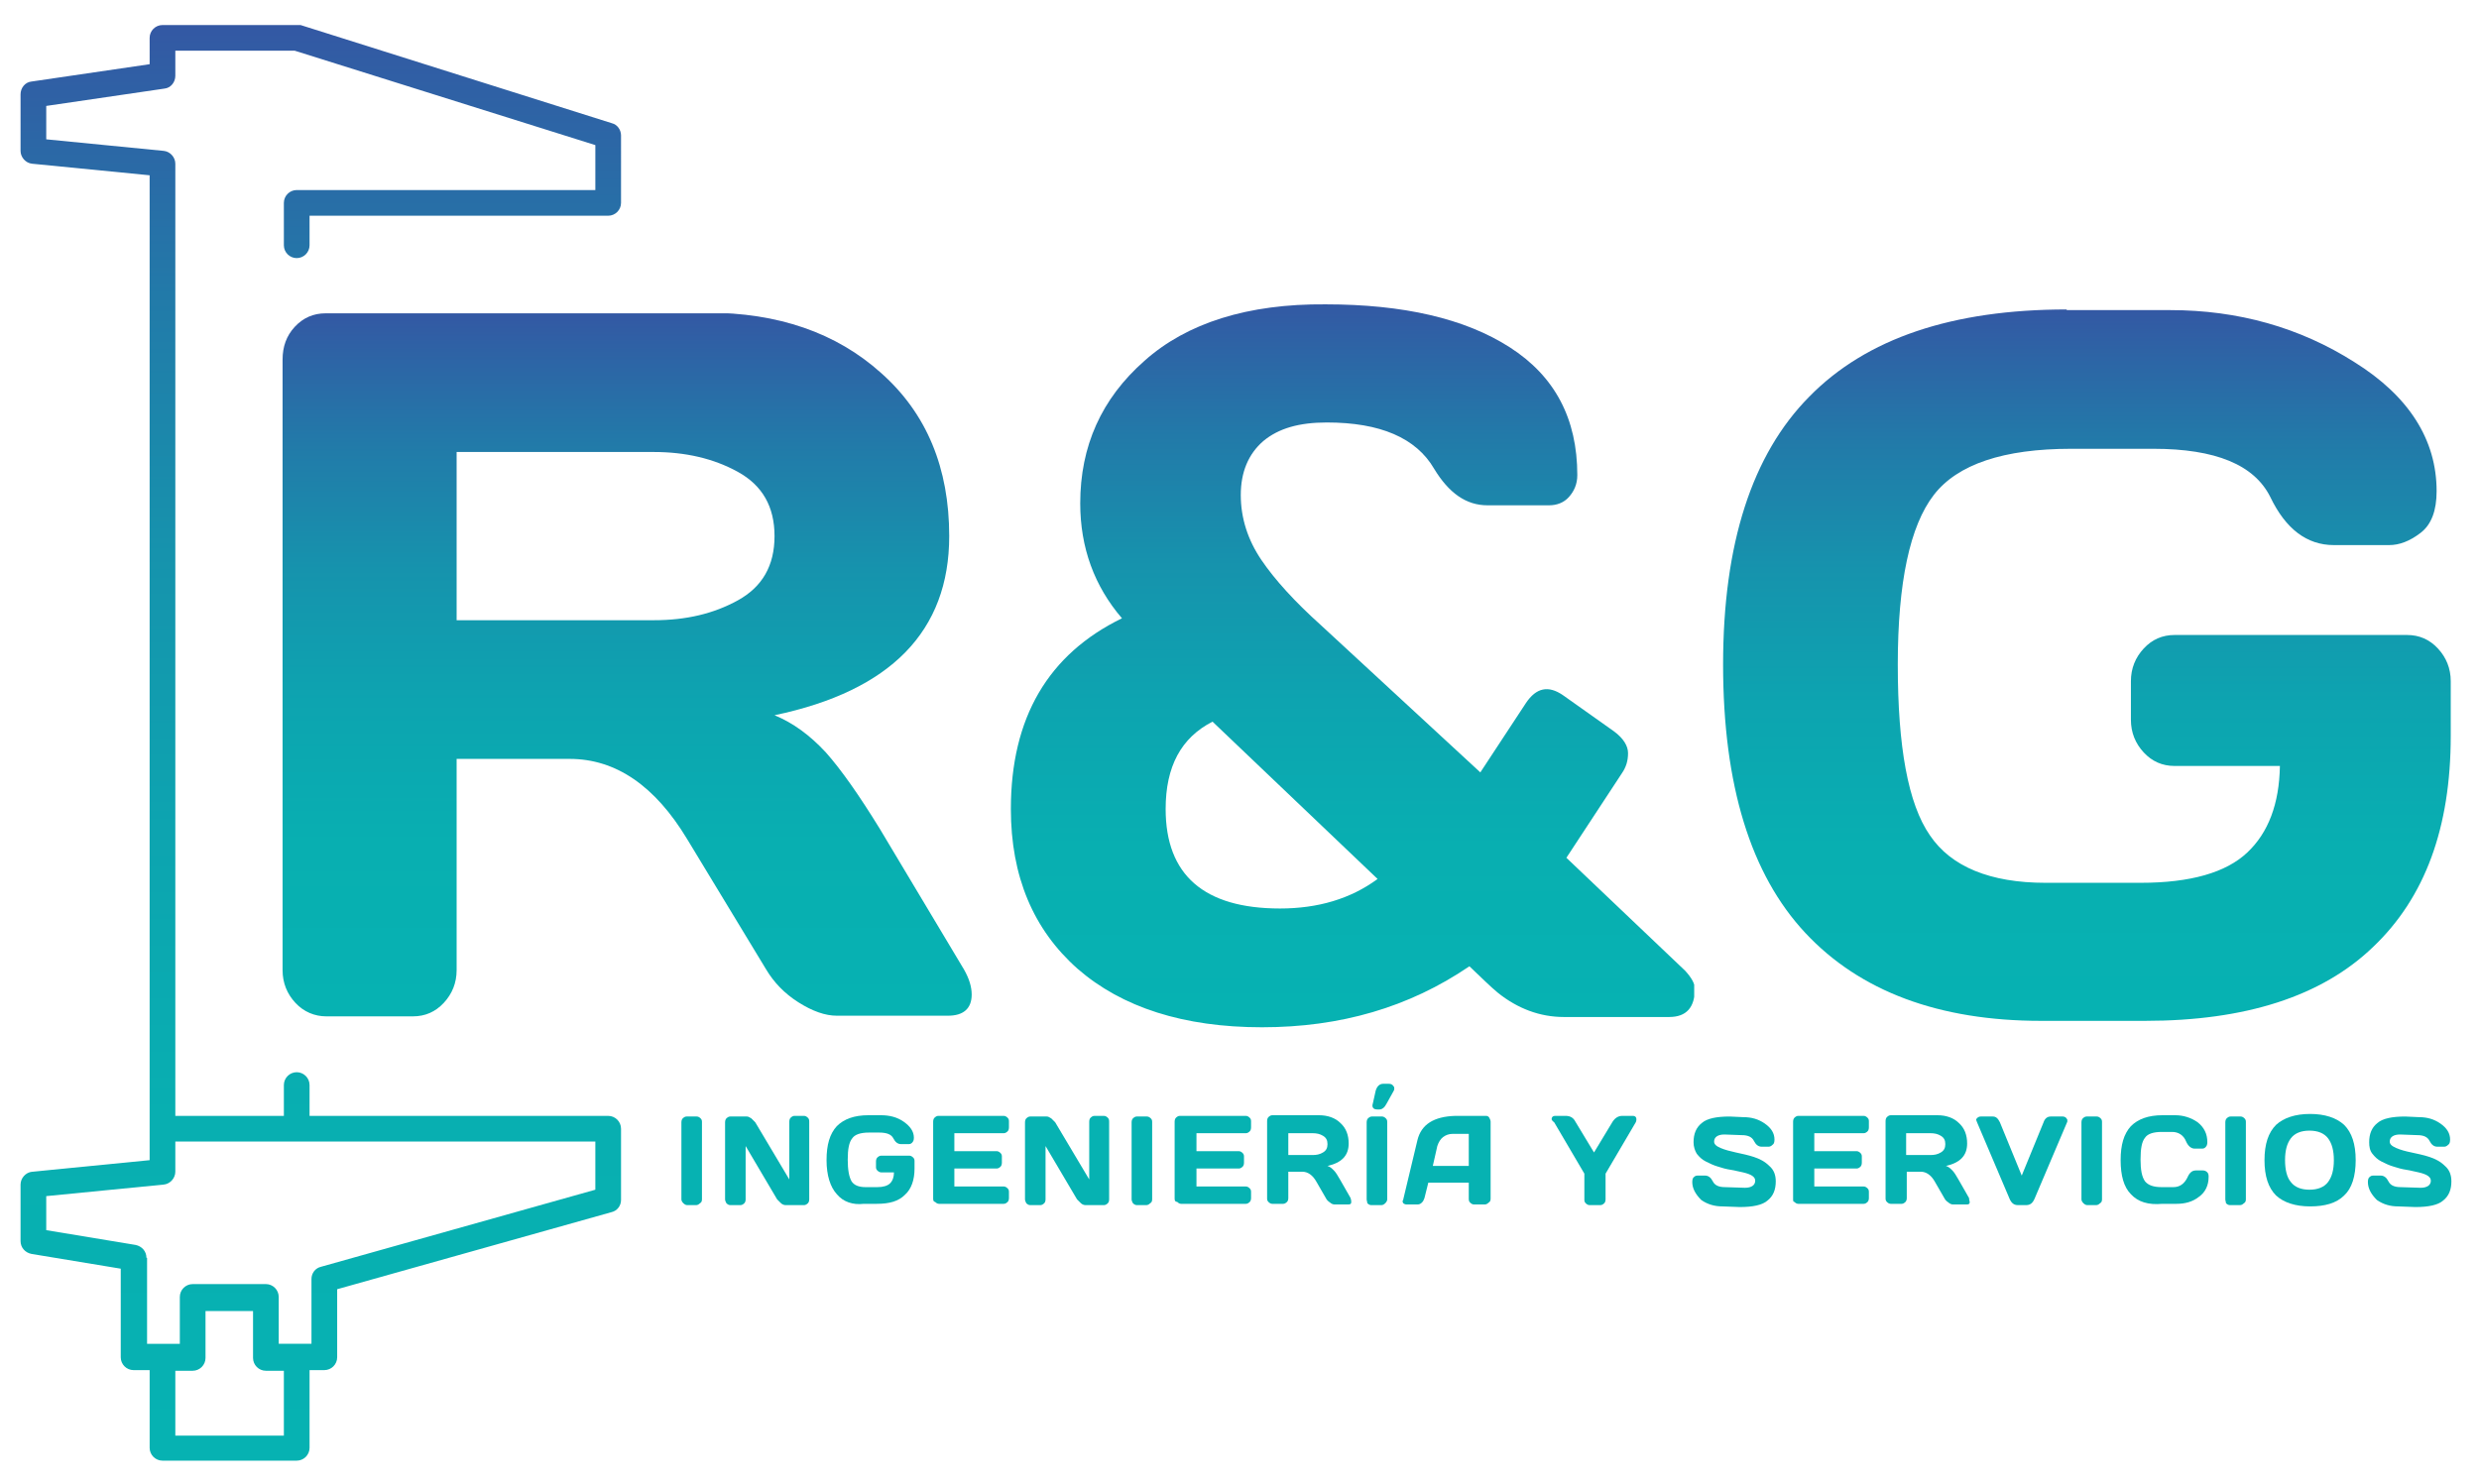 <?xml version="1.0" encoding="UTF-8"?>
<!-- Generator: Adobe Illustrator 25.4.1, SVG Export Plug-In . SVG Version: 6.00 Build 0)  -->
<svg xmlns="http://www.w3.org/2000/svg" xmlns:xlink="http://www.w3.org/1999/xlink" version="1.1" id="Capa_1" x="0px" y="0px" viewBox="0 0 386 231.1" style="enable-background:new 0 0 386 231.1;" xml:space="preserve">
<style type="text/css">
	
		.st0{clip-path:url(#SVGID_00000023267182377479108060000009918178883028783518_);fill:url(#SVGID_00000017496613123627002270000000766918235162004138_);}
	
		.st1{clip-path:url(#SVGID_00000050652054010133084430000006170724731964242344_);fill:url(#SVGID_00000176011912876239193410000016546530356649772679_);}
	
		.st2{clip-path:url(#SVGID_00000168812230028829605630000016961084944575345823_);fill:url(#SVGID_00000056419530385895840120000013737742881125217674_);}
	.st3{fill:#06B2B2;}
	
		.st4{clip-path:url(#SVGID_00000008117958373724173470000001015462544766886032_);fill:url(#SVGID_00000152979459041834586150000000499063499353304997_);}
</style>
<g>
	<g>
		<defs>
			<path id="SVGID_1_" d="M71.1,70.4h30.7c4.9,0,9.3,1,13.1,3.1c3.8,2.1,5.7,5.4,5.7,10c0,4.6-1.9,7.9-5.7,10     c-3.8,2.1-8.1,3.1-13.1,3.1H71.1V70.4z M50.7,48.8c-1.9,0-3.5,0.7-4.8,2.1c-1.3,1.4-1.9,3.1-1.9,5.1v95.1c0,2,0.7,3.7,2,5.1     c1.3,1.4,3,2.1,4.8,2.1h13.5c1.9,0,3.5-0.7,4.8-2.1c1.3-1.4,2-3.1,2-5.1v-32.9h17.6c7.2,0,13.3,4.2,18.3,12.5l12.3,20.3     c1.2,2,2.8,3.7,5,5.1c2.2,1.4,4.2,2.1,6,2.1h17.3c2.4,0,3.7-1.1,3.7-3.3c0-1.2-0.4-2.5-1.2-3.9L137,129.1     c-3.2-5.2-6-9.2-8.4-11.9c-2.5-2.7-5.1-4.6-8-5.8c18.1-3.8,27.2-13.1,27.2-27.9c0-10.6-3.5-19.1-10.6-25.4     c-7-6.3-16.1-9.4-27.1-9.4H50.7z"></path>
		</defs>
		<clipPath id="SVGID_00000116949506894077903770000010105299857839891647_">
			<use xlink:href="#SVGID_1_" style="overflow:visible;"></use>
		</clipPath>
		
			<linearGradient id="SVGID_00000103244585888861491380000003638585714460133263_" gradientUnits="userSpaceOnUse" x1="-417.508" y1="877.873" x2="-415.954" y2="877.873" gradientTransform="matrix(0 70.504 70.504 0 -61795.988 29484.842)">
			<stop offset="0" style="stop-color:#3458A4"></stop>
			<stop offset="1.511335e-02" style="stop-color:#325BA4"></stop>
			<stop offset="0.188" style="stop-color:#227AA9"></stop>
			<stop offset="0.367" style="stop-color:#1693AD"></stop>
			<stop offset="0.556" style="stop-color:#0DA4B0"></stop>
			<stop offset="0.758" style="stop-color:#08AFB1"></stop>
			<stop offset="1" style="stop-color:#06B2B2"></stop>
		</linearGradient>
		
			<rect x="44" y="48.8" style="clip-path:url(#SVGID_00000116949506894077903770000010105299857839891647_);fill:url(#SVGID_00000103244585888861491380000003638585714460133263_);" width="107.3" height="109.6"></rect>
	</g>
	<g>
		<defs>
			<path id="SVGID_00000127740217299602024850000016589195731588926868_" d="M181.5,126c0-6.6,2.4-11.1,7.3-13.6l25.7,24.5     c-4.2,3.1-9.3,4.6-15.2,4.6C187.5,141.5,181.5,136.3,181.5,126 M178.2,56.2c-6.7,5.9-10,13.3-10,22.2c0,6.9,2.2,12.9,6.5,17.9     c-11.5,5.6-17.3,15.5-17.3,29.7c0,10.5,3.5,18.8,10.4,24.9c6.9,6,16.5,9.1,28.7,9.1c12.2,0,22.9-3.1,32.3-9.5     c1.9,1.8,3.3,3.2,4.4,4.1c3.1,2.5,6.6,3.8,10.3,3.8h16.4c2.7,0,4-1.5,4-4.4c0-0.8-0.5-1.7-1.5-2.8l-18.5-17.6l8.6-13.1     c0.7-1,1-2,1-3.2c0-1.1-0.7-2.3-2.2-3.4l-7.9-5.6c-2.3-1.6-4.2-1.2-5.8,1.2l-7.1,10.8l-24.9-23c-4-3.6-7.1-7-9.2-10.1     c-2.1-3.1-3.2-6.5-3.2-10.1c0-3.6,1.2-6.4,3.5-8.4c2.4-2,5.6-2.9,9.9-2.9c8.3,0,13.9,2.4,16.7,7.2c2.3,3.8,5,5.7,8.3,5.7h9.6     c1.2,0,2.3-0.4,3.1-1.3c0.8-0.9,1.3-2,1.3-3.4c0-8.8-3.5-15.4-10.5-19.9c-7-4.5-16.6-6.7-28.7-6.7     C194.3,47.3,184.8,50.3,178.2,56.2"></path>
		</defs>
		<clipPath id="SVGID_00000029017999228839269050000012043305853870105009_">
			<use xlink:href="#SVGID_00000127740217299602024850000016589195731588926868_" style="overflow:visible;"></use>
		</clipPath>
		
			<linearGradient id="SVGID_00000105387773950252262200000010868416858747296158_" gradientUnits="userSpaceOnUse" x1="-417.392" y1="878.597" x2="-415.838" y2="878.597" gradientTransform="matrix(0 72.496 72.496 0 -63483.824 30306.373)">
			<stop offset="0" style="stop-color:#3458A4"></stop>
			<stop offset="1.511335e-02" style="stop-color:#325BA4"></stop>
			<stop offset="0.188" style="stop-color:#227AA9"></stop>
			<stop offset="0.367" style="stop-color:#1693AD"></stop>
			<stop offset="0.556" style="stop-color:#0DA4B0"></stop>
			<stop offset="0.758" style="stop-color:#08AFB1"></stop>
			<stop offset="1" style="stop-color:#06B2B2"></stop>
		</linearGradient>
		
			<rect x="157.3" y="47.3" style="clip-path:url(#SVGID_00000029017999228839269050000012043305853870105009_);fill:url(#SVGID_00000105387773950252262200000010868416858747296158_);" width="106.5" height="112.7"></rect>
	</g>
	<g>
		<defs>
			<path id="SVGID_00000178175580802884099330000004578146653913302937_" d="M321.8,48.2c-17.8,0-31.2,4.5-40.1,13.6     c-8.9,9-13.4,22.9-13.4,41.7s4.3,32.7,12.8,41.8c8.5,9.1,20.8,13.7,36.7,13.7H334c15.6,0,27.5-3.8,35.5-11.5     c8.1-7.7,12.1-18.6,12.1-32.9v-8.5c0-2-0.7-3.7-2-5.1c-1.3-1.4-2.9-2.1-4.8-2.1h-36.2c-1.9,0-3.5,0.7-4.8,2.1     c-1.3,1.4-2,3.1-2,5.1v6c0,2,0.7,3.7,2,5.1c1.3,1.4,2.9,2.1,4.8,2.1H355c-0.1,5.9-1.8,10.4-5.1,13.5c-3.3,3.1-8.8,4.7-16.6,4.7     h-14.8c-8.6,0-14.7-2.5-18-7.4c-3.4-4.9-5-13.8-5-26.6c0-12.8,1.9-21.6,5.6-26.4c3.7-4.8,10.9-7.2,21.4-7.2h12.8     c9.7,0,15.7,2.5,18.2,7.5c2.4,5,5.7,7.5,9.9,7.5h8.6c1.6,0,3.2-0.6,4.9-1.9c1.7-1.3,2.5-3.5,2.5-6.5c0-8-4.3-14.8-12.8-20.1     c-8.5-5.4-18.1-8.1-28.7-8.1H321.8z"></path>
		</defs>
		<clipPath id="SVGID_00000084512881327392650950000005825479508561288359_">
			<use xlink:href="#SVGID_00000178175580802884099330000004578146653913302937_" style="overflow:visible;"></use>
		</clipPath>
		
			<linearGradient id="SVGID_00000000935175591689989030000005229696122782553774_" gradientUnits="userSpaceOnUse" x1="-417.462" y1="879.078" x2="-415.908" y2="879.078" gradientTransform="matrix(0 71.291 71.291 0 -62345.012 29809.316)">
			<stop offset="0" style="stop-color:#3458A4"></stop>
			<stop offset="1.511335e-02" style="stop-color:#325BA4"></stop>
			<stop offset="0.188" style="stop-color:#227AA9"></stop>
			<stop offset="0.367" style="stop-color:#1693AD"></stop>
			<stop offset="0.556" style="stop-color:#0DA4B0"></stop>
			<stop offset="0.758" style="stop-color:#08AFB1"></stop>
			<stop offset="1" style="stop-color:#06B2B2"></stop>
		</linearGradient>
		
			<rect x="268.3" y="48.2" style="clip-path:url(#SVGID_00000084512881327392650950000005825479508561288359_);fill:url(#SVGID_00000000935175591689989030000005229696122782553774_);" width="113.4" height="110.8"></rect>
	</g>
	<path class="st3" d="M106.1,186.8v-12c0-0.3,0.1-0.5,0.2-0.6c0.2-0.2,0.4-0.3,0.6-0.3h1.6c0.2,0,0.4,0.1,0.6,0.3   c0.2,0.2,0.2,0.4,0.2,0.6v12c0,0.3-0.1,0.5-0.3,0.6c-0.2,0.2-0.4,0.3-0.6,0.3H107c-0.2,0-0.4-0.1-0.6-0.3   C106.2,187.2,106.1,187,106.1,186.8"></path>
	<path class="st3" d="M112.9,186.8v-12c0-0.3,0.1-0.5,0.2-0.6c0.2-0.2,0.4-0.3,0.6-0.3h2.6c0.2,0,0.4,0.1,0.7,0.3   c0.2,0.2,0.4,0.4,0.6,0.6l5.3,8.9v-9c0-0.3,0.1-0.5,0.2-0.6c0.2-0.2,0.4-0.3,0.6-0.3h1.5c0.2,0,0.4,0.1,0.6,0.3   c0.2,0.2,0.2,0.4,0.2,0.7v12c0,0.3-0.1,0.5-0.2,0.6c-0.2,0.2-0.4,0.3-0.6,0.3h-2.9c-0.2,0-0.5-0.1-0.7-0.3   c-0.2-0.2-0.4-0.4-0.6-0.6l-4.9-8.3v8.3c0,0.3-0.1,0.5-0.2,0.6c-0.2,0.2-0.4,0.3-0.6,0.3h-1.6c-0.2,0-0.4-0.1-0.6-0.3   C113,187.2,112.9,187,112.9,186.8"></path>
	<path class="st3" d="M130.3,186c-1-1.1-1.6-2.9-1.6-5.3c0-2.4,0.5-4.1,1.6-5.3c1.1-1.1,2.7-1.7,4.9-1.7h2c1.3,0,2.5,0.3,3.5,1   c1,0.7,1.6,1.5,1.6,2.5c0,0.4-0.1,0.6-0.3,0.8c-0.2,0.2-0.4,0.2-0.6,0.2h-1.1c-0.5,0-0.9-0.3-1.2-0.9c-0.3-0.6-1-0.9-2.2-0.9h-1.6   c-1.3,0-2.2,0.3-2.6,0.9c-0.5,0.6-0.7,1.7-0.7,3.3c0,1.6,0.2,2.7,0.6,3.4c0.4,0.6,1.1,0.9,2.2,0.9h1.8c0.9,0,1.6-0.2,2-0.6   c0.4-0.4,0.6-1,0.6-1.7h-2c-0.2,0-0.4-0.1-0.6-0.3c-0.2-0.2-0.2-0.4-0.2-0.6v-0.8c0-0.3,0.1-0.5,0.2-0.6c0.2-0.2,0.4-0.3,0.6-0.3   h4.4c0.2,0,0.4,0.1,0.6,0.3c0.2,0.2,0.2,0.4,0.2,0.6v1.1c0,1.8-0.5,3.2-1.5,4.1c-1,1-2.4,1.4-4.4,1.4h-2   C132.8,187.7,131.3,187.2,130.3,186"></path>
	<path class="st3" d="M145.3,186.7v-12c0-0.3,0.1-0.5,0.2-0.6c0.2-0.2,0.4-0.3,0.6-0.3h10.2c0.2,0,0.4,0.1,0.6,0.3   c0.2,0.2,0.2,0.4,0.2,0.6v0.9c0,0.3-0.1,0.5-0.2,0.6c-0.2,0.2-0.4,0.3-0.6,0.3h-7.7v2.8h6.6c0.2,0,0.4,0.1,0.6,0.3   c0.2,0.2,0.2,0.4,0.2,0.6v0.9c0,0.3-0.1,0.5-0.2,0.6c-0.2,0.2-0.4,0.3-0.6,0.3h-6.6v2.8h7.7c0.2,0,0.4,0.1,0.6,0.3   c0.2,0.2,0.2,0.4,0.2,0.6v0.9c0,0.3-0.1,0.5-0.2,0.6c-0.2,0.2-0.4,0.3-0.6,0.3h-10.1c-0.2,0-0.4-0.1-0.6-0.3   C145.4,187.2,145.3,187,145.3,186.7"></path>
	<path class="st3" d="M159.6,186.8v-12c0-0.3,0.1-0.5,0.2-0.6c0.2-0.2,0.4-0.3,0.6-0.3h2.6c0.2,0,0.4,0.1,0.7,0.3   c0.2,0.2,0.4,0.4,0.6,0.6l5.3,8.9v-9c0-0.3,0.1-0.5,0.2-0.6c0.2-0.2,0.4-0.3,0.6-0.3h1.5c0.2,0,0.4,0.1,0.6,0.3   c0.2,0.2,0.2,0.4,0.2,0.7v12c0,0.3-0.1,0.5-0.2,0.6c-0.2,0.2-0.4,0.3-0.6,0.3H169c-0.2,0-0.5-0.1-0.7-0.3c-0.2-0.2-0.4-0.4-0.6-0.6   l-4.9-8.3v8.3c0,0.3-0.1,0.5-0.2,0.6c-0.2,0.2-0.4,0.3-0.6,0.3h-1.6c-0.2,0-0.4-0.1-0.6-0.3C159.7,187.2,159.6,187,159.6,186.8"></path>
	<path class="st3" d="M176.2,186.8v-12c0-0.3,0.1-0.5,0.2-0.6c0.2-0.2,0.4-0.3,0.6-0.3h1.6c0.2,0,0.4,0.1,0.6,0.3   c0.2,0.2,0.2,0.4,0.2,0.6v12c0,0.3-0.1,0.5-0.3,0.6c-0.2,0.2-0.4,0.3-0.6,0.3H177c-0.2,0-0.4-0.1-0.6-0.3   C176.3,187.2,176.2,187,176.2,186.8"></path>
	<path class="st3" d="M182.9,186.7v-12c0-0.3,0.1-0.5,0.2-0.6c0.2-0.2,0.4-0.3,0.6-0.3H194c0.2,0,0.4,0.1,0.6,0.3   c0.2,0.2,0.2,0.4,0.2,0.6v0.9c0,0.3-0.1,0.5-0.2,0.6c-0.2,0.2-0.4,0.3-0.6,0.3h-7.7v2.8h6.6c0.2,0,0.4,0.1,0.6,0.3   c0.2,0.2,0.2,0.4,0.2,0.6v0.9c0,0.3-0.1,0.5-0.2,0.6c-0.2,0.2-0.4,0.3-0.6,0.3h-6.6v2.8h7.7c0.2,0,0.4,0.1,0.6,0.3   c0.2,0.2,0.2,0.4,0.2,0.6v0.9c0,0.3-0.1,0.5-0.2,0.6c-0.2,0.2-0.4,0.3-0.6,0.3h-10.1c-0.2,0-0.4-0.1-0.6-0.3   C183,187.2,182.9,187,182.9,186.7"></path>
	<path class="st3" d="M210.4,187.2c0,0.3-0.1,0.4-0.5,0.4h-2.1c-0.2,0-0.5-0.1-0.7-0.3c-0.3-0.2-0.5-0.4-0.6-0.6l-1.5-2.6   c-0.6-1.1-1.4-1.6-2.2-1.6h-2.2v4.1c0,0.3-0.1,0.5-0.2,0.6c-0.2,0.2-0.4,0.3-0.6,0.3h-1.7c-0.2,0-0.4-0.1-0.6-0.3   c-0.2-0.2-0.2-0.4-0.2-0.6v-12c0-0.3,0.1-0.5,0.2-0.6c0.2-0.2,0.4-0.3,0.6-0.3h7.3c1.3,0,2.5,0.4,3.3,1.2c0.9,0.8,1.3,1.9,1.3,3.2   c0,1.9-1.1,3-3.3,3.5c0.4,0.1,0.7,0.4,1,0.7c0.3,0.3,0.6,0.8,1,1.5l1.6,2.8C210.4,186.9,210.4,187.1,210.4,187.2 M200.6,179.9h3.8   c0.6,0,1.1-0.1,1.6-0.4c0.5-0.3,0.7-0.7,0.7-1.3s-0.2-1-0.7-1.3c-0.5-0.3-1-0.4-1.6-0.4h-3.8V179.9z"></path>
	<path class="st3" d="M212.8,186.8v-12c0-0.3,0.1-0.5,0.2-0.6c0.2-0.2,0.4-0.3,0.6-0.3h1.6c0.2,0,0.4,0.1,0.6,0.3   c0.2,0.2,0.2,0.4,0.2,0.6v12c0,0.2-0.1,0.4-0.3,0.6c-0.2,0.2-0.4,0.3-0.6,0.3h-1.6c-0.2,0-0.4-0.1-0.6-0.3   C212.9,187.2,212.8,187,212.8,186.8 M213.8,171.7l0.4-1.8c0.2-0.7,0.6-1.1,1.2-1.1h0.8c0.4,0,0.6,0.1,0.8,0.4   c0.1,0.1,0.1,0.2,0.1,0.4c0,0.2-0.1,0.3-0.2,0.5l-1,1.8c-0.3,0.6-0.7,0.9-1.1,0.9h-0.4c-0.4,0-0.7-0.2-0.7-0.6   C213.7,172,213.8,171.8,213.8,171.7"></path>
	<path class="st3" d="M218.5,186.8l2.2-9.2c0.6-2.5,2.6-3.7,5.9-3.8h4.8c0.2,0,0.4,0.1,0.5,0.3c0.1,0.2,0.2,0.4,0.2,0.6v12   c0,0.3-0.1,0.5-0.3,0.6c-0.2,0.2-0.4,0.3-0.6,0.3h-1.7c-0.2,0-0.4-0.1-0.6-0.3c-0.2-0.2-0.2-0.4-0.2-0.7v-2.4h-6.3l-0.6,2.4   c-0.1,0.3-0.2,0.5-0.4,0.7c-0.2,0.2-0.4,0.3-0.7,0.3h-1.7c-0.2,0-0.4-0.1-0.5-0.2c-0.1-0.1-0.1-0.3-0.1-0.4   C218.5,186.9,218.5,186.9,218.5,186.8 M223.1,181.6h5.6v-5h-2.5c-0.6,0-1.1,0.2-1.5,0.5c-0.4,0.3-0.7,0.8-0.9,1.4L223.1,181.6z"></path>
	<path class="st3" d="M241.6,174.3c0-0.3,0.2-0.5,0.5-0.5h1.7c0.7,0,1.2,0.3,1.5,0.9l2.9,4.8l2.9-4.8c0.4-0.6,0.9-0.9,1.5-0.9h1.7   c0.3,0,0.5,0.2,0.5,0.5c0,0.1,0,0.3-0.1,0.5l-4.7,8v4c0,0.3-0.1,0.5-0.2,0.6c-0.2,0.2-0.4,0.3-0.6,0.3h-1.7c-0.2,0-0.4-0.1-0.6-0.3   c-0.2-0.2-0.2-0.4-0.2-0.6v-4l-4.7-8C241.7,174.6,241.6,174.4,241.6,174.3"></path>
	<path class="st3" d="M263.5,184.1c0-0.4,0.1-0.7,0.3-0.8c0.2-0.2,0.4-0.2,0.6-0.2h1.1c0.5,0,0.9,0.3,1.2,0.9   c0.3,0.6,0.9,0.9,1.9,0.9l3.1,0.1c1,0,1.6-0.4,1.6-1.1c0-0.6-0.6-1-1.9-1.3c-0.6-0.1-1.2-0.3-1.9-0.4c-0.7-0.1-1.4-0.3-2-0.5   c-0.7-0.2-1.3-0.5-1.9-0.8c-0.6-0.3-1-0.7-1.4-1.2c-0.3-0.5-0.5-1.1-0.5-1.8c0-1.3,0.4-2.3,1.3-3c0.8-0.7,2.3-1,4.3-1l2.2,0.1   c1.2,0,2.3,0.3,3.3,1c1,0.7,1.5,1.5,1.5,2.5c0,0.4-0.1,0.7-0.3,0.8c-0.2,0.2-0.4,0.3-0.6,0.3h-1.1c-0.5,0-0.9-0.3-1.2-0.9   c-0.3-0.6-0.9-0.9-1.9-0.9l-2.7-0.1c-1,0-1.6,0.4-1.6,1.1c0,0.4,0.3,0.7,1,1c0.7,0.3,1.5,0.5,2.4,0.7c0.9,0.2,1.9,0.4,2.8,0.7   c0.9,0.3,1.7,0.7,2.4,1.4c0.7,0.6,1,1.4,1,2.4c0,1.3-0.4,2.3-1.3,3c-0.8,0.7-2.3,1-4.3,1l-2.7-0.1c-1.2,0-2.3-0.3-3.3-1   C264,186,263.5,185.1,263.5,184.1"></path>
	<path class="st3" d="M279.2,186.7v-12c0-0.3,0.1-0.5,0.2-0.6c0.2-0.2,0.4-0.3,0.6-0.3h10.2c0.2,0,0.4,0.1,0.6,0.3   c0.2,0.2,0.2,0.4,0.2,0.6v0.9c0,0.3-0.1,0.5-0.2,0.6c-0.2,0.2-0.4,0.3-0.6,0.3h-7.7v2.8h6.6c0.2,0,0.4,0.1,0.6,0.3   c0.2,0.2,0.2,0.4,0.2,0.6v0.9c0,0.3-0.1,0.5-0.2,0.6c-0.2,0.2-0.4,0.3-0.6,0.3h-6.6v2.8h7.7c0.2,0,0.4,0.1,0.6,0.3   c0.2,0.2,0.2,0.4,0.2,0.6v0.9c0,0.3-0.1,0.5-0.2,0.6c-0.2,0.2-0.4,0.3-0.6,0.3H280c-0.2,0-0.4-0.1-0.6-0.3   C279.2,187.2,279.2,187,279.2,186.7"></path>
	<path class="st3" d="M306.7,187.2c0,0.3-0.1,0.4-0.5,0.4h-2.1c-0.2,0-0.5-0.1-0.7-0.3c-0.3-0.2-0.5-0.4-0.6-0.6l-1.5-2.6   c-0.6-1.1-1.4-1.6-2.2-1.6h-2.2v4.1c0,0.3-0.1,0.5-0.2,0.6c-0.2,0.2-0.4,0.3-0.6,0.3h-1.7c-0.2,0-0.4-0.1-0.6-0.3   c-0.2-0.2-0.2-0.4-0.2-0.6v-12c0-0.3,0.1-0.5,0.2-0.6c0.2-0.2,0.4-0.3,0.6-0.3h7.3c1.3,0,2.5,0.4,3.3,1.2c0.9,0.8,1.3,1.9,1.3,3.2   c0,1.9-1.1,3-3.3,3.5c0.4,0.1,0.7,0.4,1,0.7c0.3,0.3,0.6,0.8,1,1.5l1.6,2.8C306.6,186.9,306.7,187.1,306.7,187.2 M296.8,179.9h3.8   c0.6,0,1.1-0.1,1.6-0.4c0.5-0.3,0.7-0.7,0.7-1.3s-0.2-1-0.7-1.3c-0.5-0.3-1-0.4-1.6-0.4h-3.8V179.9z"></path>
	<path class="st3" d="M307.8,174.7c0-0.1-0.1-0.2-0.1-0.3c0-0.1,0.1-0.2,0.2-0.3c0.1-0.1,0.3-0.2,0.5-0.2h1.9c0.5,0,0.8,0.3,1.1,0.9   l3.4,8.3l3.4-8.3c0.2-0.6,0.6-0.9,1.1-0.9h1.9c0.2,0,0.4,0.1,0.5,0.2c0.1,0.1,0.2,0.3,0.2,0.3c0,0.1,0,0.2,0,0.3l-5.1,12   c-0.3,0.7-0.7,1-1.3,1h-1.3c-0.6,0-1-0.3-1.3-1L307.8,174.7z"></path>
	<path class="st3" d="M324.1,186.8v-12c0-0.3,0.1-0.5,0.2-0.6c0.2-0.2,0.4-0.3,0.6-0.3h1.6c0.2,0,0.4,0.1,0.6,0.3   c0.2,0.2,0.2,0.4,0.2,0.6v12c0,0.3-0.1,0.5-0.3,0.6c-0.2,0.2-0.4,0.3-0.6,0.3H325c-0.2,0-0.4-0.1-0.6-0.3   C324.2,187.2,324.1,187,324.1,186.8"></path>
	<path class="st3" d="M331.8,186c-1.1-1.1-1.6-2.9-1.6-5.3c0-2.4,0.5-4.1,1.6-5.3c1.1-1.1,2.7-1.7,4.9-1.7h2c1.3,0,2.5,0.4,3.5,1.1   c1,0.8,1.5,1.8,1.5,3.1c0,0.4-0.1,0.6-0.3,0.8c-0.2,0.2-0.4,0.2-0.6,0.2h-1.1c-0.5,0-1-0.4-1.3-1.1c-0.4-1-1.2-1.5-2.2-1.5h-1.6   c-1.3,0-2.2,0.3-2.6,0.9c-0.5,0.6-0.7,1.7-0.7,3.4c0,1.6,0.2,2.7,0.7,3.4c0.5,0.6,1.3,0.9,2.6,0.9h1.8c1,0,1.7-0.5,2.2-1.5   c0.3-0.7,0.7-1.1,1.3-1.1h1.1c0.3,0,0.5,0.1,0.7,0.3c0.2,0.2,0.2,0.5,0.2,0.7c0,1.3-0.5,2.4-1.5,3.1c-1,0.8-2.2,1.1-3.5,1.1h-2.2   C334.5,187.7,332.9,187.2,331.8,186"></path>
	<path class="st3" d="M346.5,186.8v-12c0-0.3,0.1-0.5,0.2-0.6c0.2-0.2,0.4-0.3,0.6-0.3h1.6c0.2,0,0.4,0.1,0.6,0.3   c0.2,0.2,0.2,0.4,0.2,0.6v12c0,0.3-0.1,0.5-0.3,0.6c-0.2,0.2-0.4,0.3-0.6,0.3h-1.6c-0.2,0-0.4-0.1-0.6-0.3   C346.6,187.2,346.5,187,346.5,186.8"></path>
	<path class="st3" d="M365,186.2c-1.2,1.2-3,1.7-5.3,1.7c-2.3,0-4.1-0.6-5.3-1.7c-1.2-1.2-1.8-3-1.8-5.5c0-2.5,0.6-4.3,1.8-5.5   c1.2-1.1,3-1.7,5.3-1.7c2.3,0,4.1,0.6,5.3,1.7c1.2,1.2,1.8,3,1.8,5.5C366.8,183.2,366.2,185.1,365,186.2 M362.5,177.3   c-0.6-0.8-1.6-1.2-2.9-1.2c-1.3,0-2.3,0.4-2.9,1.2c-0.6,0.8-0.9,1.9-0.9,3.4c0,1.5,0.3,2.7,0.9,3.4c0.6,0.8,1.6,1.2,2.9,1.2   c1.3,0,2.3-0.4,2.9-1.2c0.6-0.8,0.9-1.9,0.9-3.4C363.4,179.2,363.1,178.1,362.5,177.3"></path>
	<path class="st3" d="M368.7,184.1c0-0.4,0.1-0.7,0.3-0.8c0.2-0.2,0.4-0.2,0.6-0.2h1.1c0.5,0,0.9,0.3,1.2,0.9   c0.3,0.6,0.9,0.9,1.9,0.9l3.1,0.1c1,0,1.6-0.4,1.6-1.1c0-0.6-0.6-1-1.9-1.3c-0.6-0.1-1.2-0.3-1.9-0.4c-0.7-0.1-1.4-0.3-2-0.5   c-0.7-0.2-1.3-0.5-1.9-0.8c-0.6-0.3-1-0.7-1.4-1.2c-0.4-0.5-0.5-1.1-0.5-1.8c0-1.3,0.4-2.3,1.3-3c0.8-0.7,2.3-1,4.3-1l2.2,0.1   c1.2,0,2.3,0.3,3.3,1c1,0.7,1.5,1.5,1.5,2.5c0,0.4-0.1,0.7-0.3,0.8c-0.2,0.2-0.4,0.3-0.6,0.3h-1.1c-0.5,0-0.9-0.3-1.2-0.9   c-0.3-0.6-0.9-0.9-1.9-0.9l-2.7-0.1c-1,0-1.6,0.4-1.6,1.1c0,0.4,0.3,0.7,1,1c0.7,0.3,1.4,0.5,2.4,0.7c0.9,0.2,1.9,0.4,2.8,0.7   c0.9,0.3,1.7,0.7,2.4,1.4c0.7,0.6,1,1.4,1,2.4c0,1.3-0.4,2.3-1.3,3c-0.8,0.7-2.3,1-4.3,1l-2.7-0.1c-1.2,0-2.3-0.3-3.3-1   C369.2,186,368.7,185.1,368.7,184.1"></path>
	<g>
		<defs>
			<path id="SVGID_00000016787167727083757890000016863423779262369413_" d="M27.3,213.5H30c1.1,0,2-0.9,2-2v-7.3h7.4v7.3     c0,1.1,0.9,2,2,2h2.8v10.1H27.3V213.5z M22.8,195.9c0-1-0.7-1.8-1.7-2l-13.9-2.3v-5.3l18.3-1.8c1-0.1,1.8-1,1.8-2v-4.7h65.4v7.5     l-42.7,12c-0.9,0.2-1.5,1-1.5,1.9v10.1h-5.1v-7.3c0-1.1-0.9-2-2-2H30c-1.1,0-2,0.9-2,2v7.3h-5.1V195.9z M25.3,3.9     c-1.1,0-2,0.9-2,2V10L4.9,12.7c-1,0.1-1.7,1-1.7,2v8.8c0,1,0.8,1.9,1.8,2l18.3,1.8v153.4L5,182.5c-1,0.1-1.8,1-1.8,2v8.8     c0,1,0.7,1.8,1.7,2l13.9,2.3v13.8c0,1.1,0.9,2,2,2h2.5v12.1c0,1.1,0.9,2,2,2h20.9c1.1,0,2-0.9,2-2v-12.1h2.3c1.1,0,2-0.9,2-2     v-10.6l42.7-12c0.9-0.2,1.5-1,1.5-1.9v-11.1c0-1.1-0.9-2-2-2H48.2V169c0-1.1-0.9-2-2-2c-1.1,0-2,0.9-2,2v4.8H27.3V25.5     c0-1-0.8-1.9-1.8-2L7.2,21.7v-5.2l18.4-2.7c1-0.1,1.7-1,1.7-2V7.9h18.6l46.8,14.7v7H46.2c-1.1,0-2,0.9-2,2v6.6c0,1.1,0.9,2,2,2     c1.1,0,2-0.9,2-2v-4.6h46.5c1.1,0,2-0.9,2-2V21.1c0-0.9-0.6-1.7-1.4-1.9L46.8,3.9c-0.2-0.1-0.4-0.1-0.6-0.1H25.3z"></path>
		</defs>
		<clipPath id="SVGID_00000075859732292542738970000009692856190211330706_">
			<use xlink:href="#SVGID_00000016787167727083757890000016863423779262369413_" style="overflow:visible;"></use>
		</clipPath>
		
			<linearGradient id="SVGID_00000124870689449176973030000001784648417777957254_" gradientUnits="userSpaceOnUse" x1="-415.318" y1="880.883" x2="-413.764" y2="880.883" gradientTransform="matrix(0 144.017 144.017 0 -126811.742 59816.578)">
			<stop offset="0" style="stop-color:#3458A4"></stop>
			<stop offset="1.511335e-02" style="stop-color:#325BA4"></stop>
			<stop offset="0.188" style="stop-color:#227AA9"></stop>
			<stop offset="0.367" style="stop-color:#1693AD"></stop>
			<stop offset="0.556" style="stop-color:#0DA4B0"></stop>
			<stop offset="0.758" style="stop-color:#08AFB1"></stop>
			<stop offset="1" style="stop-color:#06B2B2"></stop>
		</linearGradient>
		
			<rect x="3.2" y="3.9" style="clip-path:url(#SVGID_00000075859732292542738970000009692856190211330706_);fill:url(#SVGID_00000124870689449176973030000001784648417777957254_);" width="93.6" height="223.8"></rect>
	</g>
</g>
</svg>
